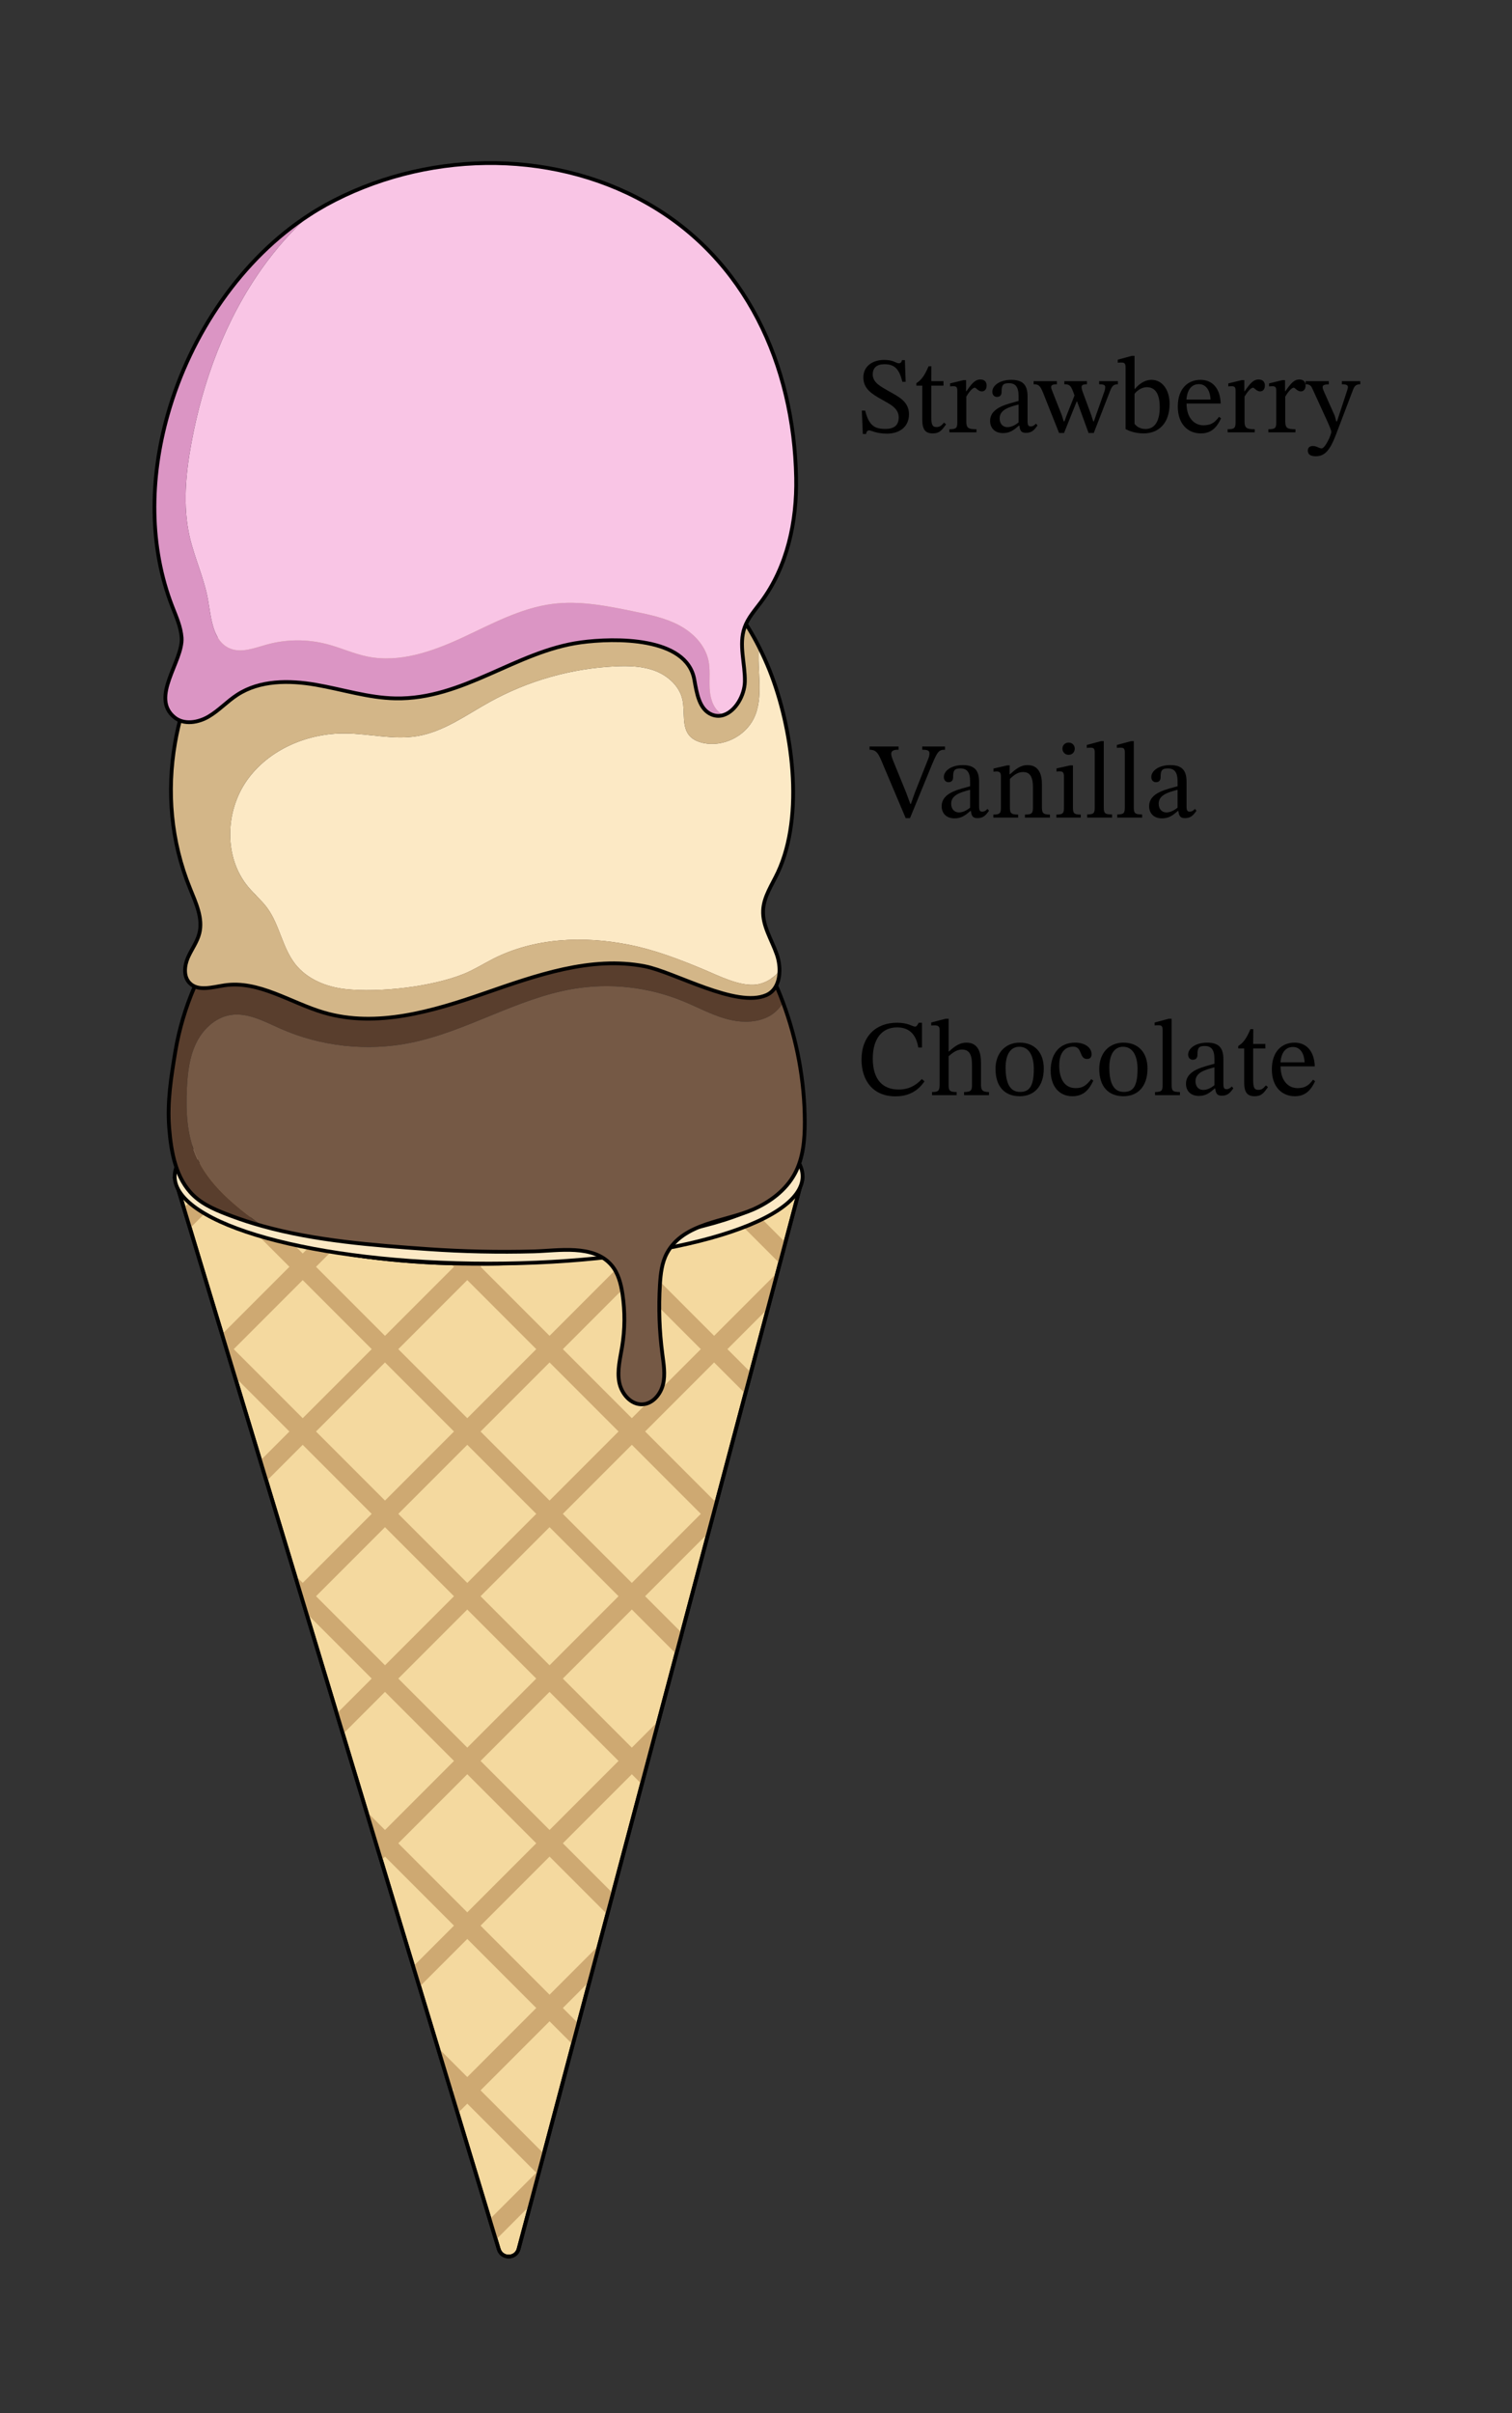 <svg xmlns="http://www.w3.org/2000/svg" width="207.933" height="331.533" viewBox="0 0 155.95 248.65" class="displayed_equation">
  <rect x="0" y="0" width="155.95" height="248.65" fill="#333333" stroke="none"/>
  <defs>
    <clipPath id="svg838107596898tikz_00001v">
      <path d="M 53.492 231.734 L 82.781 121.344 C 73.086 132.59 27.324 133.754 18.016 121.344 L 51.441 231.77 C 51.754 232.797 53.219 232.773 53.492 231.734 Z M 53.492 231.734" />
    </clipPath>
    <clipPath id="svg838107596898tikz_00001a">
      <path d="M 18 121 L 83 121 L 83 232.914 L 18 232.914 Z M 18 121" />
    </clipPath>
    <clipPath id="svg838107596898tikz_00001c">
      <path d="M 18 121.223 L 82.828 121.223 L 82.828 166 L 18 166 Z M 18 121.223" />
    </clipPath>
    <clipPath id="svg838107596898tikz_00001d">
      <path d="M 53.492 231.734 L 82.781 121.344 C 73.086 132.59 27.324 133.754 18.016 121.344 L 51.441 231.77 C 51.754 232.797 53.219 232.773 53.492 231.734 Z M 53.492 231.734" />
    </clipPath>
    <clipPath id="svg838107596898tikz_00001e">
      <path d="M 18 121.223 L 82.828 121.223 L 82.828 179.395 L 18 179.395 Z M 18 121.223" />
    </clipPath>
    <clipPath id="svg838107596898tikz_00001f">
      <path d="M 53.492 231.734 L 82.781 121.344 C 73.086 132.59 27.324 133.754 18.016 121.344 L 51.441 231.77 C 51.754 232.797 53.219 232.773 53.492 231.734 Z M 53.492 231.734" />
    </clipPath>
    <clipPath id="svg838107596898tikz_00001g">
      <path d="M 18 121.223 L 82.828 121.223 L 82.828 192.582 L 18 192.582 Z M 18 121.223" />
    </clipPath>
    <clipPath id="svg838107596898tikz_00001h">
      <path d="M 53.492 231.734 L 82.781 121.344 C 73.086 132.59 27.324 133.754 18.016 121.344 L 51.441 231.77 C 51.754 232.797 53.219 232.773 53.492 231.734 Z M 53.492 231.734" />
    </clipPath>
    <clipPath id="svg838107596898tikz_00001i">
      <path d="M 18 121.223 L 82.828 121.223 L 82.828 205.766 L 18 205.766 Z M 18 121.223" />
    </clipPath>
    <clipPath id="svg838107596898tikz_00001j">
      <path d="M 53.492 231.734 L 82.781 121.344 C 73.086 132.59 27.324 133.754 18.016 121.344 L 51.441 231.77 C 51.754 232.797 53.219 232.773 53.492 231.734 Z M 53.492 231.734" />
    </clipPath>
    <clipPath id="svg838107596898tikz_00001k">
      <path d="M 18 121.223 L 82.828 121.223 L 82.828 218.566 L 18 218.566 Z M 18 121.223" />
    </clipPath>
    <clipPath id="svg838107596898tikz_00001l">
      <path d="M 53.492 231.734 L 82.781 121.344 C 73.086 132.59 27.324 133.754 18.016 121.344 L 51.441 231.77 C 51.754 232.797 53.219 232.773 53.492 231.734 Z M 53.492 231.734" />
    </clipPath>
    <clipPath id="svg838107596898tikz_00001m">
      <path d="M 18 123.16 L 82.828 123.16 L 82.828 231.75 L 18 231.75 Z M 18 123.16" />
    </clipPath>
    <clipPath id="svg838107596898tikz_00001n">
      <path d="M 53.492 231.734 L 82.781 121.344 C 73.086 132.59 27.324 133.754 18.016 121.344 L 51.441 231.77 C 51.754 232.797 53.219 232.773 53.492 231.734 Z M 53.492 231.734" />
    </clipPath>
    <clipPath id="svg838107596898tikz_00001o">
      <path d="M 18 136.348 L 82.828 136.348 L 82.828 232.527 L 18 232.527 Z M 18 136.348" />
    </clipPath>
    <clipPath id="svg838107596898tikz_00001p">
      <path d="M 53.492 231.734 L 82.781 121.344 C 73.086 132.59 27.324 133.754 18.016 121.344 L 51.441 231.77 C 51.754 232.797 53.219 232.773 53.492 231.734 Z M 53.492 231.734" />
    </clipPath>
    <clipPath id="svg838107596898tikz_00001q">
      <path d="M 18 149.531 L 82.828 149.531 L 82.828 232.527 L 18 232.527 Z M 18 149.531" />
    </clipPath>
    <clipPath id="svg838107596898tikz_00001r">
      <path d="M 53.492 231.734 L 82.781 121.344 C 73.086 132.59 27.324 133.754 18.016 121.344 L 51.441 231.77 C 51.754 232.797 53.219 232.773 53.492 231.734 Z M 53.492 231.734" />
    </clipPath>
    <clipPath id="svg838107596898tikz_00001s">
      <path d="M 18 162.719 L 82.828 162.719 L 82.828 232.527 L 18 232.527 Z M 18 162.719" />
    </clipPath>
    <clipPath id="svg838107596898tikz_00001t">
      <path d="M 53.492 231.734 L 82.781 121.344 C 73.086 132.59 27.324 133.754 18.016 121.344 L 51.441 231.77 C 51.754 232.797 53.219 232.773 53.492 231.734 Z M 53.492 231.734" />
    </clipPath>
    <clipPath id="svg838107596898tikz_00001u">
      <path d="M 18 149.531 L 82.828 149.531 L 82.828 232.527 L 18 232.527 Z M 18 149.531" />
    </clipPath>
    <clipPath id="svg838107596898tikz_00001b">
      <path d="M 17 121 L 83 121 L 83 232.914 L 17 232.914 Z M 17 121" />
    </clipPath>
    <clipPath id="svg838107596898tikz_00001w">
      <path d="M 18 136.348 L 82.828 136.348 L 82.828 232.527 L 18 232.527 Z M 18 136.348" />
    </clipPath>
    <clipPath id="svg838107596898tikz_00001x">
      <path d="M 53.492 231.734 L 82.781 121.344 C 73.086 132.59 27.324 133.754 18.016 121.344 L 51.441 231.77 C 51.754 232.797 53.219 232.773 53.492 231.734 Z M 53.492 231.734" />
    </clipPath>
    <clipPath id="svg838107596898tikz_00001y">
      <path d="M 18 123.16 L 82.828 123.16 L 82.828 231.75 L 18 231.75 Z M 18 123.16" />
    </clipPath>
    <clipPath id="svg838107596898tikz_00001z">
      <path d="M 53.492 231.734 L 82.781 121.344 C 73.086 132.59 27.324 133.754 18.016 121.344 L 51.441 231.77 C 51.754 232.797 53.219 232.773 53.492 231.734 Z M 53.492 231.734" />
    </clipPath>
    <clipPath id="svg838107596898tikz_00001A">
      <path d="M 18 121.223 L 82.828 121.223 L 82.828 218.566 L 18 218.566 Z M 18 121.223" />
    </clipPath>
    <clipPath id="svg838107596898tikz_00001B">
      <path d="M 53.492 231.734 L 82.781 121.344 C 73.086 132.59 27.324 133.754 18.016 121.344 L 51.441 231.77 C 51.754 232.797 53.219 232.773 53.492 231.734 Z M 53.492 231.734" />
    </clipPath>
    <clipPath id="svg838107596898tikz_00001C">
      <path d="M 18 121.223 L 82.828 121.223 L 82.828 205.766 L 18 205.766 Z M 18 121.223" />
    </clipPath>
    <clipPath id="svg838107596898tikz_00001D">
      <path d="M 53.492 231.734 L 82.781 121.344 C 73.086 132.59 27.324 133.754 18.016 121.344 L 51.441 231.77 C 51.754 232.797 53.219 232.773 53.492 231.734 Z M 53.492 231.734" />
    </clipPath>
    <clipPath id="svg838107596898tikz_00001E">
      <path d="M 18 121.223 L 82.828 121.223 L 82.828 192.582 L 18 192.582 Z M 18 121.223" />
    </clipPath>
    <clipPath id="svg838107596898tikz_00001F">
      <path d="M 53.492 231.734 L 82.781 121.344 C 73.086 132.59 27.324 133.754 18.016 121.344 L 51.441 231.77 C 51.754 232.797 53.219 232.773 53.492 231.734 Z M 53.492 231.734" />
    </clipPath>
    <clipPath id="svg838107596898tikz_00001G">
      <path d="M 18 121.223 L 82.828 121.223 L 82.828 179.395 L 18 179.395 Z M 18 121.223" />
    </clipPath>
    <clipPath id="svg838107596898tikz_00001H">
      <path d="M 53.492 231.734 L 82.781 121.344 C 73.086 132.59 27.324 133.754 18.016 121.344 L 51.441 231.77 C 51.754 232.797 53.219 232.773 53.492 231.734 Z M 53.492 231.734" />
    </clipPath>
    <clipPath id="svg838107596898tikz_00001I">
      <path d="M 18 121.223 L 82.828 121.223 L 82.828 166 L 18 166 Z M 18 121.223" />
    </clipPath>
    <clipPath id="svg838107596898tikz_00001J">
      <path d="M 53.492 231.734 L 82.781 121.344 C 73.086 132.59 27.324 133.754 18.016 121.344 L 51.441 231.77 C 51.754 232.797 53.219 232.773 53.492 231.734 Z M 53.492 231.734" />
    </clipPath>
    <clipPath id="svg838107596898tikz_00001K">
      <path d="M 17 121 L 83 121 L 83 232.914 L 17 232.914 Z M 17 121" />
    </clipPath>
    <clipPath id="svg838107596898tikz_00001L">
      <path d="M 15.734 108 L 83.219 108 L 83.219 135 L 15.734 135 Z M 15.734 108" />
    </clipPath>
    <clipPath id="svg838107596898tikz_00001M">
      <path d="M 19 101 L 83.219 101 L 83.219 145 L 19 145 Z M 19 101" />
    </clipPath>
    <clipPath id="svg838107596898tikz_00001N">
      <path d="M 15.734 76 L 83.219 76 L 83.219 151 L 15.734 151 Z M 15.734 76" />
    </clipPath>
    <clipPath id="svg838107596898tikz_00001O">
      <path d="M 15.734 44 L 83.219 44 L 83.219 111 L 15.734 111 Z M 15.734 44" />
    </clipPath>
    <clipPath id="svg838107596898tikz_00001P">
      <path d="M 15.734 22 L 75 22 L 75 75 L 15.734 75 Z M 15.734 22" />
    </clipPath>
    <clipPath id="svg838107596898tikz_00001Q">
      <path d="M 15.734 15.734 L 83.219 15.734 L 83.219 80 L 15.734 80 Z M 15.734 15.734" />
    </clipPath>
  </defs>
  <g clip-path="url(#svg838107596898tikz_00001a)">
    <path d="M 53.492 231.734 L 82.781 121.344 C 73.086 132.59 27.324 133.754 18.016 121.344 L 51.441 231.77 C 51.754 232.797 53.219 232.773 53.492 231.734 Z M 53.492 231.734" fill="#f4d99f" />
  </g>
  <g clip-path="url(#svg838107596898tikz_00001b)">
    <path d="M 534.922 169.156 L 827.812 1273.062 C 730.859 1160.602 273.242 1148.961 180.156 1273.062 L 514.414 168.805 C 517.539 158.531 532.188 158.766 534.922 169.156 Z M 534.922 169.156" transform="matrix(.1 0 0 -.1 0 248.65)" fill="none" stroke-width="3.878" stroke-linecap="round" stroke-linejoin="round" stroke="#000" stroke-miterlimit="10" />
  </g>
  <g clip-path="url(#svg838107596898tikz_00001c)">
    <g clip-path="url(#svg838107596898tikz_00001d)">
      <path d="M -20.242 166 C -20.492 166 -20.738 165.906 -20.93 165.715 C -21.309 165.336 -21.309 164.723 -20.93 164.344 L 85.289 58.129 C 85.664 57.746 86.281 57.746 86.66 58.129 C 87.039 58.504 87.039 59.117 86.66 59.496 L -19.559 165.715 C -19.746 165.906 -19.996 166 -20.242 166 Z M -20.242 166" fill="#cea972" />
    </g>
  </g>
  <g clip-path="url(#svg838107596898tikz_00001e)">
    <g clip-path="url(#svg838107596898tikz_00001f)">
      <path d="M -16.41 179.141 C -16.66 179.141 -16.906 179.043 -17.098 178.855 C -17.477 178.477 -17.477 177.863 -17.098 177.484 L 89.121 71.266 C 89.5 70.891 90.113 70.891 90.492 71.266 C 90.871 71.645 90.871 72.258 90.492 72.637 L -15.727 178.855 C -15.914 179.043 -16.16 179.141 -16.41 179.141 Z M -16.41 179.141" fill="#cea972" />
    </g>
  </g>
  <g clip-path="url(#svg838107596898tikz_00001g)">
    <g clip-path="url(#svg838107596898tikz_00001h)">
      <path d="M -12.578 192.281 C -12.828 192.281 -13.074 192.184 -13.266 191.996 C -13.645 191.617 -13.645 191.004 -13.266 190.625 L 92.953 84.406 C 93.332 84.027 93.945 84.027 94.324 84.406 C 94.703 84.785 94.703 85.398 94.324 85.777 L -11.895 191.996 C -12.082 192.184 -12.328 192.281 -12.578 192.281 Z M -12.578 192.281" fill="#cea972" />
    </g>
  </g>
  <g clip-path="url(#svg838107596898tikz_00001i)">
    <g clip-path="url(#svg838107596898tikz_00001j)">
      <path d="M -8.746 205.418 C -8.992 205.418 -9.242 205.324 -9.43 205.137 C -9.809 204.758 -9.809 204.145 -9.43 203.766 L 96.785 97.547 C 97.164 97.168 97.777 97.168 98.156 97.547 C 98.535 97.926 98.535 98.539 98.156 98.918 L -8.059 205.137 C -8.25 205.324 -8.5 205.418 -8.746 205.418 Z M -8.746 205.418" fill="#cea972" />
    </g>
  </g>
  <g clip-path="url(#svg838107596898tikz_00001k)">
    <g clip-path="url(#svg838107596898tikz_00001l)">
      <path d="M -4.914 218.559 C -5.16 218.559 -5.41 218.465 -5.598 218.277 C -5.977 217.898 -5.977 217.281 -5.598 216.906 L 100.617 110.688 C 100.996 110.309 101.609 110.309 101.988 110.688 C 102.367 111.066 102.367 111.68 101.988 112.059 L -4.227 218.277 C -4.418 218.465 -4.664 218.559 -4.914 218.559 Z M -4.914 218.559" fill="#cea972" />
    </g>
  </g>
  <g clip-path="url(#svg838107596898tikz_00001m)">
    <g clip-path="url(#svg838107596898tikz_00001n)">
      <path d="M -1.082 231.699 C -1.328 231.699 -1.578 231.605 -1.766 231.414 C -2.145 231.035 -2.145 230.422 -1.766 230.043 L 104.453 123.828 C 104.828 123.449 105.445 123.449 105.82 123.828 C 106.199 124.207 106.199 124.82 105.82 125.199 L -0.395 231.414 C -0.586 231.605 -0.832 231.699 -1.082 231.699 Z M -1.082 231.699" fill="#cea972" />
    </g>
  </g>
  <g clip-path="url(#svg838107596898tikz_00001o)">
    <g clip-path="url(#svg838107596898tikz_00001p)">
      <path d="M 2.75 244.84 C 2.504 244.84 2.258 244.746 2.066 244.555 C 1.688 244.176 1.688 243.562 2.066 243.184 L 108.285 136.969 C 108.66 136.59 109.277 136.59 109.656 136.969 C 110.035 137.348 110.035 137.961 109.656 138.34 L 3.438 244.555 C 3.25 244.746 3 244.84 2.75 244.84 Z M 2.75 244.84" fill="#cea972" />
    </g>
  </g>
  <g clip-path="url(#svg838107596898tikz_00001q)">
    <g clip-path="url(#svg838107596898tikz_00001r)">
      <path d="M 6.586 257.98 C 6.336 257.98 6.09 257.887 5.898 257.695 C 5.52 257.316 5.52 256.703 5.898 256.324 L 112.117 150.109 C 112.492 149.73 113.109 149.73 113.488 150.109 C 113.867 150.488 113.867 151.102 113.488 151.48 L 7.27 257.695 C 7.082 257.887 6.832 257.98 6.586 257.98 Z M 6.586 257.98" fill="#cea972" />
    </g>
  </g>
  <g clip-path="url(#svg838107596898tikz_00001s)">
    <g clip-path="url(#svg838107596898tikz_00001t)" fill="#cea972">
      <path d="M 10.418 271.121 C 10.168 271.121 9.922 271.027 9.73 270.836 C 9.355 270.457 9.355 269.844 9.73 269.465 L 115.949 163.25 C 116.328 162.871 116.941 162.871 117.32 163.25 C 117.699 163.629 117.699 164.242 117.32 164.621 L 11.102 270.836 C 10.914 271.027 10.664 271.121 10.418 271.121 Z M 10.418 271.121" />
      <path d="M 85.973 271.121 C 85.727 271.121 85.477 271.027 85.289 270.836 L -20.93 164.621 C -21.309 164.242 -21.309 163.629 -20.93 163.25 C -20.551 162.871 -19.934 162.871 -19.559 163.25 L 86.66 269.465 C 87.039 269.844 87.039 270.457 86.66 270.836 C 86.469 271.027 86.223 271.121 85.973 271.121 Z M 85.973 271.121" />
    </g>
  </g>
  <g clip-path="url(#svg838107596898tikz_00001u)">
    <g clip-path="url(#svg838107596898tikz_00001v)">
      <path d="M 89.805 257.98 C 89.559 257.98 89.309 257.887 89.121 257.695 L -17.098 151.48 C -17.477 151.102 -17.477 150.488 -17.098 150.109 C -16.719 149.73 -16.102 149.73 -15.727 150.109 L 90.492 256.324 C 90.871 256.703 90.871 257.316 90.492 257.695 C 90.301 257.887 90.055 257.98 89.805 257.98 Z M 89.805 257.98" fill="#cea972" />
    </g>
  </g>
  <g clip-path="url(#svg838107596898tikz_00001w)">
    <g clip-path="url(#svg838107596898tikz_00001x)">
      <path d="M 93.641 244.84 C 93.391 244.84 93.145 244.746 92.953 244.555 L -13.266 138.34 C -13.645 137.961 -13.645 137.348 -13.266 136.969 C -12.887 136.59 -12.27 136.59 -11.895 136.969 L 94.324 243.184 C 94.703 243.562 94.703 244.176 94.324 244.555 C 94.137 244.746 93.887 244.84 93.641 244.84 Z M 93.641 244.84" fill="#cea972" />
    </g>
  </g>
  <g clip-path="url(#svg838107596898tikz_00001y)">
    <g clip-path="url(#svg838107596898tikz_00001z)">
      <path d="M 97.473 231.699 C 97.223 231.699 96.977 231.605 96.785 231.414 L -9.43 125.199 C -9.809 124.82 -9.809 124.207 -9.43 123.828 C -9.051 123.449 -8.438 123.449 -8.059 123.828 L 98.156 230.043 C 98.535 230.422 98.535 231.035 98.156 231.414 C 97.969 231.605 97.719 231.699 97.473 231.699 Z M 97.473 231.699" fill="#cea972" />
    </g>
  </g>
  <g clip-path="url(#svg838107596898tikz_00001A)">
    <g clip-path="url(#svg838107596898tikz_00001B)">
      <path d="M 101.305 218.559 C 101.055 218.559 100.809 218.465 100.617 218.277 L -5.598 112.059 C -5.977 111.68 -5.977 111.066 -5.598 110.688 C -5.219 110.309 -4.605 110.309 -4.227 110.688 L 101.988 216.906 C 102.367 217.281 102.367 217.898 101.988 218.277 C 101.801 218.465 101.551 218.559 101.305 218.559 Z M 101.305 218.559" fill="#cea972" />
    </g>
  </g>
  <g clip-path="url(#svg838107596898tikz_00001C)">
    <g clip-path="url(#svg838107596898tikz_00001D)">
      <path d="M 105.137 205.418 C 104.891 205.418 104.641 205.324 104.453 205.137 L -1.766 98.918 C -2.145 98.539 -2.145 97.926 -1.766 97.547 C -1.387 97.168 -0.773 97.168 -0.395 97.547 L 105.82 203.766 C 106.199 204.145 106.199 204.758 105.82 205.137 C 105.633 205.324 105.383 205.418 105.137 205.418 Z M 105.137 205.418" fill="#cea972" />
    </g>
  </g>
  <g clip-path="url(#svg838107596898tikz_00001E)">
    <g clip-path="url(#svg838107596898tikz_00001F)">
      <path d="M 108.969 192.281 C 108.719 192.281 108.473 192.184 108.285 191.996 L 2.066 85.777 C 1.688 85.398 1.688 84.785 2.066 84.406 C 2.445 84.027 3.059 84.027 3.438 84.406 L 109.656 190.625 C 110.035 191.004 110.035 191.617 109.656 191.996 C 109.465 192.184 109.219 192.281 108.969 192.281 Z M 108.969 192.281" fill="#cea972" />
    </g>
  </g>
  <g clip-path="url(#svg838107596898tikz_00001G)">
    <g clip-path="url(#svg838107596898tikz_00001H)">
      <path d="M 112.801 179.141 C 112.555 179.141 112.305 179.043 112.117 178.855 L 5.898 72.637 C 5.52 72.258 5.52 71.645 5.898 71.266 C 6.277 70.891 6.891 70.891 7.27 71.266 L 113.488 177.484 C 113.867 177.863 113.867 178.477 113.488 178.855 C 113.297 179.043 113.051 179.141 112.801 179.141 Z M 112.801 179.141" fill="#cea972" />
    </g>
  </g>
  <g clip-path="url(#svg838107596898tikz_00001I)">
    <g clip-path="url(#svg838107596898tikz_00001J)">
      <path d="M 116.633 166 C 116.387 166 116.137 165.906 115.949 165.715 L 9.73 59.496 C 9.355 59.117 9.355 58.504 9.73 58.129 C 10.109 57.746 10.723 57.746 11.102 58.129 L 117.32 164.344 C 117.699 164.723 117.699 165.336 117.32 165.715 C 117.133 165.906 116.883 166 116.633 166 Z M 116.633 166" fill="#cea972" />
    </g>
  </g>
  <g clip-path="url(#svg838107596898tikz_00001K)">
    <path d="M 534.922 169.156 L 827.812 1273.062 C 730.859 1160.602 273.242 1148.961 180.156 1273.062 L 514.414 168.805 C 517.539 158.531 532.188 158.766 534.922 169.156 Z M 534.922 169.156" transform="matrix(.1 0 0 -.1 0 248.65)" fill="none" stroke-width="3.878" stroke-linecap="round" stroke-linejoin="round" stroke="#000" stroke-miterlimit="10" />
  </g>
  <path d="M 827.812 1274.352 C 827.812 1324.039 682.812 1364.273 503.984 1364.273 C 325.117 1364.273 180.156 1324.039 180.156 1274.352 C 180.156 1224.664 325.117 1184.43 503.984 1184.43 C 682.812 1184.43 827.812 1224.664 827.812 1274.352 Z M 827.812 1274.352" transform="matrix(.1 0 0 -.1 0 248.65)" fill="#fce9c5" stroke-width="3.878" stroke-linecap="round" stroke-linejoin="round" stroke="#000" stroke-miterlimit="10" />
  <path d="M 80.957 121.215 C 80.957 122.898 78.637 124.449 74.727 125.695 C 71.73 124.215 68.543 123.137 65.27 122.496 C 61.012 121.664 56.648 121.574 52.312 121.621 C 47.43 121.672 42.527 121.891 37.734 122.828 C 34.27 123.508 30.848 124.578 27.703 126.176 C 22.812 124.863 19.84 123.125 19.84 121.215 C 19.84 117.125 33.52 113.809 50.398 113.809 C 67.273 113.809 80.957 117.125 80.957 121.215 Z M 80.957 121.215" fill="#a58356" />
  <path d="M 65.27 122.496 C 68.543 123.137 71.73 124.215 74.727 125.695 C 69.145 127.473 60.324 128.617 50.398 128.617 C 41.395 128.617 33.297 127.676 27.703 126.176 C 30.848 124.578 34.27 123.508 37.734 122.828 C 42.527 121.891 47.43 121.672 52.312 121.621 C 56.648 121.574 61.012 121.664 65.27 122.496 Z M 65.27 122.496" fill="#82633f" />
  <g clip-path="url(#svg838107596898tikz_00001L)">
    <path d="M 277.031 1224.742 C 228.125 1237.867 198.398 1255.25 198.398 1274.352 C 198.398 1315.25 335.195 1348.414 503.984 1348.414 C 672.734 1348.414 809.57 1315.25 809.57 1274.352 C 809.57 1257.516 786.367 1242.008 747.266 1229.547 C 691.445 1211.773 603.242 1200.328 503.984 1200.328 C 413.945 1200.328 332.969 1209.742 277.031 1224.742 Z M 277.031 1224.742" transform="matrix(.1 0 0 -.1 0 248.65)" fill="none" stroke-width="3.878" stroke="#000" stroke-miterlimit="10" />
  </g>
  <g clip-path="url(#svg838107596898tikz_00001M)">
    <path d="M 55.062 128.949 C 51.426 129.047 47.773 128.969 44.148 128.715 C 38.512 128.32 32.527 127.863 27.035 126.328 C 24.324 124.324 21.531 122.156 20.203 119.066 C 19.273 116.898 19.16 114.473 19.277 112.113 C 19.355 110.543 19.535 108.938 20.219 107.52 C 20.898 106.098 22.16 104.879 23.711 104.602 C 25.52 104.285 27.262 105.262 28.941 106.004 C 33.102 107.836 37.828 108.355 42.285 107.469 C 48.094 106.312 53.277 102.887 59.113 101.902 C 62.918 101.258 66.902 101.703 70.469 103.176 C 71.918 103.766 73.305 104.531 74.809 104.961 C 76.316 105.395 78.012 105.453 79.379 104.691 C 79.953 104.367 80.438 103.871 80.758 103.293 C 82.223 107.223 82.992 111.414 83.004 115.59 C 83.008 117.43 82.848 119.336 81.973 120.953 C 81.059 122.637 79.434 123.852 77.68 124.625 C 74.762 125.91 70.504 125.98 68.793 129.129 C 68.262 130.109 68.137 131.258 68.066 132.379 C 67.922 134.758 68.004 137.152 68.316 139.52 C 68.453 140.559 68.633 141.633 68.387 142.648 C 68.141 143.672 67.332 144.645 66.281 144.707 C 65.066 144.777 64.082 143.605 63.863 142.406 C 63.645 141.207 63.965 139.988 64.164 138.785 C 64.461 136.996 64.473 135.156 64.207 133.359 C 64.047 132.289 63.77 131.188 63.066 130.367 C 61.203 128.191 57.578 128.883 55.062 128.949 Z M 55.062 128.949" fill="#755945" />
  </g>
  <path d="M 80.758 103.293 C 80.438 103.871 79.953 104.367 79.379 104.691 C 78.012 105.453 76.316 105.395 74.809 104.961 C 73.305 104.531 71.918 103.766 70.469 103.176 C 66.902 101.703 62.918 101.258 59.113 101.902 C 53.277 102.887 48.094 106.312 42.285 107.469 C 37.828 108.355 33.102 107.836 28.941 106.004 C 27.262 105.262 25.52 104.285 23.711 104.602 C 22.16 104.879 20.898 106.098 20.219 107.52 C 19.535 108.938 19.355 110.543 19.277 112.113 C 19.16 114.473 19.273 116.898 20.203 119.066 C 21.531 122.156 24.324 124.324 27.035 126.328 C 25.984 126.035 24.945 125.703 23.934 125.324 C 22.527 124.797 21.078 124.242 19.98 123.211 C 18.137 121.477 17.652 118.758 17.449 116.23 C 17.238 113.523 17.645 111.016 18.086 108.348 C 18.469 106.059 19.141 103.82 20.031 101.758 C 22.797 95.359 27.48 89.906 33.605 86.531 C 43.656 81.004 56.547 80.66 66.559 86.246 C 73.25 89.977 78.125 96.211 80.758 103.293 Z M 80.758 103.293" fill="#593e2d" />
  <g clip-path="url(#svg838107596898tikz_00001N)">
    <path d="M 270.352 1223.219 C 259.844 1226.148 249.453 1229.469 239.336 1233.258 C 225.273 1238.531 210.781 1244.078 199.805 1254.391 C 181.367 1271.734 176.523 1298.922 174.492 1324.195 C 172.383 1351.266 176.445 1376.344 180.859 1403.023 C 184.688 1425.914 191.406 1448.297 200.312 1468.922 C 227.969 1532.906 274.805 1587.438 336.055 1621.188 C 436.562 1676.461 565.469 1679.898 665.586 1624.039 C 732.5 1586.734 781.25 1524.391 807.578 1453.57 C 822.227 1414.273 829.922 1372.359 830.039 1330.602 C 830.078 1312.203 828.477 1293.141 819.727 1276.969 C 810.586 1260.133 794.336 1247.984 776.797 1240.25 C 747.617 1227.398 705.039 1226.695 687.93 1195.211 C 682.617 1185.406 681.367 1173.922 680.664 1162.711 C 679.219 1138.922 680.039 1114.977 683.164 1091.305 C 684.531 1080.914 686.328 1070.172 683.867 1060.016 C 681.406 1049.781 673.32 1040.055 662.812 1039.43 C 650.664 1038.727 640.82 1050.445 638.633 1062.438 C 636.445 1074.43 639.648 1086.617 641.641 1098.648 C 644.609 1116.539 644.727 1134.938 642.07 1152.906 C 640.469 1163.609 637.695 1174.625 630.664 1182.828 C 612.031 1204.586 575.781 1197.672 550.625 1197.008 C 514.258 1196.031 477.734 1196.812 441.484 1199.352 C 385.117 1203.297 325.273 1207.867 270.352 1223.219 Z M 270.352 1223.219" transform="matrix(.1 0 0 -.1 0 248.65)" fill="none" stroke-width="3.878" stroke="#000" stroke-miterlimit="10" />
  </g>
  <path d="M 80.398 100.07 C 79.785 100.777 78.98 101.309 78.066 101.445 C 76.344 101.699 74.113 100.535 72.555 99.887 C 70.066 98.848 67.543 97.879 64.883 97.352 C 60.199 96.422 55.133 96.617 50.824 98.82 C 49.84 99.324 48.906 99.914 47.887 100.332 C 44.602 101.68 39.121 102.309 35.605 101.918 C 33.648 101.699 31.676 100.895 30.457 99.348 C 29.117 97.648 28.844 95.309 27.566 93.562 C 26.984 92.77 26.215 92.129 25.582 91.367 C 23.082 88.352 23.207 83.637 25.457 80.43 C 27.715 77.223 31.746 75.52 35.668 75.574 C 38.133 75.605 40.609 76.258 43.043 75.852 C 45.758 75.398 48.059 73.695 50.461 72.359 C 54.445 70.145 58.941 68.867 63.492 68.66 C 64.883 68.598 66.32 68.641 67.617 69.145 C 68.918 69.66 70.074 70.711 70.383 72.07 C 70.68 73.359 70.266 74.914 71.168 75.875 C 71.523 76.246 72.023 76.449 72.523 76.559 C 74.566 77.004 76.844 75.895 77.758 74.012 C 78.828 71.789 78.047 69.07 78.281 66.652 C 78.676 67.438 79.039 68.238 79.371 69.062 C 81.73 74.973 83.004 83.945 80.234 89.891 C 79.637 91.172 78.77 92.398 78.707 93.809 C 78.633 95.402 79.59 96.828 80.113 98.328 C 80.305 98.867 80.41 99.48 80.398 100.07 Z M 80.398 100.07" fill="#fce9c5" />
  <path d="M 25.457 80.43 C 23.207 83.637 23.082 88.352 25.582 91.367 C 26.215 92.129 26.984 92.77 27.566 93.562 C 28.844 95.309 29.117 97.648 30.457 99.348 C 31.676 100.895 33.648 101.699 35.605 101.918 C 39.121 102.309 44.602 101.68 47.887 100.332 C 48.906 99.914 49.84 99.324 50.824 98.82 C 55.133 96.617 60.199 96.422 64.883 97.352 C 67.543 97.879 70.066 98.848 72.555 99.887 C 74.113 100.535 76.344 101.699 78.066 101.445 C 78.98 101.309 79.785 100.777 80.398 100.07 C 80.379 101.129 79.992 102.121 79.055 102.535 C 75.938 103.906 69.602 100.168 66.488 99.566 C 60.938 98.496 55.312 100.504 49.973 102.355 C 44.633 104.207 38.844 105.938 33.418 104.348 C 29.969 103.336 26.691 100.996 23.137 101.535 C 21.891 101.723 20.402 102.191 19.543 101.277 C 18.91 100.605 19.016 99.52 19.383 98.676 C 19.75 97.836 20.332 97.078 20.559 96.184 C 20.953 94.629 20.207 93.047 19.605 91.562 C 17.613 86.691 17.195 81.52 18.055 76.559 C 19.613 67.57 25.375 59.285 33.605 54.754 C 43.656 49.223 56.547 48.879 66.559 54.465 C 71.617 57.281 75.68 61.535 78.281 66.652 C 78.047 69.07 78.828 71.789 77.758 74.012 C 76.844 75.895 74.566 77.004 72.523 76.559 C 72.023 76.449 71.52 76.246 71.168 75.875 C 70.266 74.914 70.68 73.359 70.383 72.07 C 70.074 70.711 68.918 69.66 67.617 69.145 C 66.32 68.641 64.883 68.598 63.492 68.66 C 58.941 68.867 54.445 70.145 50.461 72.359 C 48.059 73.695 45.758 75.398 43.043 75.852 C 40.609 76.258 38.133 75.605 35.668 75.574 C 31.746 75.52 27.715 77.223 25.457 80.43 Z M 25.457 80.43" fill="#d3b688" />
  <g clip-path="url(#svg838107596898tikz_00001O)">
    <path d="M 803.984 1485.797 C 803.789 1475.211 799.922 1465.289 790.547 1461.148 C 759.375 1447.438 696.016 1484.82 664.883 1490.836 C 609.375 1501.539 553.125 1481.461 499.727 1462.945 C 446.328 1444.43 388.438 1427.125 334.18 1443.023 C 299.688 1453.141 266.914 1476.539 231.367 1471.148 C 218.906 1469.273 204.023 1464.586 195.43 1473.727 C 189.102 1480.445 190.156 1491.305 193.828 1499.742 C 197.5 1508.141 203.32 1515.719 205.586 1524.664 C 209.531 1540.211 202.07 1556.031 196.055 1570.875 C 176.133 1619.586 171.953 1671.305 180.547 1720.914 C 196.133 1810.797 253.75 1893.648 336.055 1938.961 C 436.562 1994.273 565.469 1997.711 665.586 1941.852 C 716.172 1913.688 756.797 1871.148 782.812 1819.977 C 786.758 1812.125 790.391 1804.117 793.711 1795.875 C 817.305 1736.773 830.039 1647.047 802.344 1587.594 C 796.367 1574.781 787.695 1562.516 787.07 1548.414 C 786.328 1532.477 795.898 1518.219 801.133 1503.219 C 803.047 1497.828 804.102 1491.695 803.984 1485.797 Z M 803.984 1485.797" transform="matrix(.1 0 0 -.1 0 248.65)" fill="none" stroke-width="3.878" stroke="#000" stroke-miterlimit="10" />
  </g>
  <path d="M 82.113 49.227 C 82.203 53.742 81.199 58.41 78.496 62.031 C 77.875 62.867 77.148 63.668 76.801 64.656 C 76.164 66.434 76.871 68.383 76.824 70.266 C 76.781 71.68 75.859 73.266 74.668 73.668 C 74.512 73.613 74.367 73.535 74.234 73.434 C 73.492 72.848 73.234 71.832 73.191 70.883 C 73.148 69.938 73.27 68.98 73.07 68.051 C 72.734 66.473 71.496 65.211 70.074 64.445 C 68.652 63.684 67.043 63.348 65.465 63.023 C 62.684 62.449 59.836 61.871 57.016 62.227 C 53.68 62.648 50.668 64.328 47.617 65.738 C 44.566 67.145 41.191 68.324 37.902 67.656 C 36.477 67.367 35.148 66.746 33.742 66.379 C 31.699 65.844 29.52 65.855 27.488 66.426 C 26.234 66.773 24.891 67.324 23.699 66.816 C 21.945 66.07 21.789 63.73 21.461 61.855 C 21.07 59.605 20.062 57.508 19.555 55.281 C 18.848 52.148 19.152 48.875 19.73 45.719 C 20.914 39.246 23.258 32.926 27.086 27.57 C 28.496 25.598 30.121 23.762 31.926 22.129 C 32.473 21.77 33.039 21.434 33.605 21.117 C 43.656 15.59 56.547 15.246 66.559 20.832 C 76.961 26.633 81.887 37.645 82.113 49.227 Z M 82.113 49.227" fill="#f9c5e5" />
  <g clip-path="url(#svg838107596898tikz_00001P)">
    <path d="M 17.301 42.719 C 19.668 34.352 24.957 26.625 31.926 22.129 C 30.121 23.762 28.496 25.598 27.086 27.57 C 23.258 32.926 20.914 39.246 19.73 45.719 C 19.152 48.875 18.848 52.148 19.555 55.281 C 20.062 57.508 21.07 59.605 21.461 61.855 C 21.789 63.73 21.945 66.07 23.699 66.816 C 24.891 67.324 26.234 66.773 27.488 66.426 C 29.52 65.855 31.699 65.844 33.742 66.379 C 35.148 66.746 36.477 67.367 37.902 67.656 C 41.191 68.324 44.566 67.145 47.617 65.738 C 50.668 64.328 53.68 62.648 57.016 62.227 C 59.836 61.871 62.684 62.449 65.465 63.023 C 67.043 63.348 68.652 63.684 70.074 64.445 C 71.496 65.211 72.734 66.473 73.07 68.051 C 73.27 68.98 73.148 69.938 73.191 70.883 C 73.234 71.832 73.492 72.848 74.234 73.434 C 74.367 73.535 74.512 73.613 74.668 73.668 C 74.27 73.809 73.84 73.809 73.402 73.629 C 72.105 73.094 71.863 71.41 71.613 70.031 C 70.824 65.582 63.332 65.727 59.902 66.195 C 53.207 67.109 47.789 72.098 40.789 71.965 C 38 71.914 35.305 71.031 32.562 70.559 C 29.812 70.086 26.801 70.078 24.469 71.598 C 23.426 72.273 22.578 73.215 21.512 73.84 C 20.441 74.469 18.988 74.707 18.02 73.938 C 15.422 71.867 18.898 68.141 18.73 65.707 C 18.652 64.598 18.18 63.555 17.777 62.52 C 15.375 56.363 15.422 49.34 17.301 42.719 Z M 17.301 42.719" fill="#db95c4" />
  </g>
  <g clip-path="url(#svg838107596898tikz_00001Q)">
    <path d="M 746.68 1749.82 C 742.695 1748.414 738.398 1748.414 734.023 1750.211 C 721.055 1755.562 718.633 1772.398 716.133 1786.188 C 708.242 1830.68 633.32 1829.234 599.023 1824.547 C 532.07 1815.406 477.891 1765.523 407.891 1766.852 C 380 1767.359 353.047 1776.188 325.625 1780.914 C 298.125 1785.641 268.008 1785.719 244.688 1770.523 C 234.258 1763.766 225.781 1754.352 215.117 1748.102 C 204.414 1741.812 189.883 1739.43 180.195 1747.125 C 154.219 1767.828 188.984 1805.094 187.305 1829.43 C 186.523 1840.523 181.797 1850.953 177.773 1861.305 C 153.75 1922.867 154.219 1993.102 173.008 2059.312 C 196.68 2142.984 249.57 2220.25 319.258 2265.211 C 324.727 2268.805 330.391 2272.164 336.055 2275.328 C 436.562 2330.602 565.469 2334.039 665.586 2278.18 C 769.609 2220.172 818.867 2110.055 821.133 1994.234 C 822.031 1949.078 811.992 1902.398 784.961 1866.188 C 778.75 1857.828 771.484 1849.82 768.008 1839.938 C 761.641 1822.164 768.711 1802.672 768.242 1783.844 C 767.812 1769.703 758.594 1753.844 746.68 1749.82 Z M 746.68 1749.82" transform="matrix(.1 0 0 -.1 0 248.65)" fill="none" stroke-width="3.878" stroke="#000" stroke-miterlimit="10" />
  </g>
  <path d="M93.41 39.34L93.332 37.109 93.039 37.109C92.984 37.344 92.875 37.434 92.695 37.434 92.426 37.434 92.18 37.086 91.164 37.086 90.008 37.098 89.047 37.723 89.047 38.895 89.047 40.066 89.949 40.602 90.844 41.113 91.758 41.637 92.695 42.027 92.695 43.012 92.695 43.859 92.172 44.195 91.336 44.195 90.195 44.203 89.625 43.848 89.234 42.309L88.891 42.309 88.992 44.719 89.336 44.719C89.348 44.492 89.48 44.348 89.637 44.348 89.895 44.348 90.328 44.684 91.492 44.684 92.785 44.684 93.754 43.98 93.754 42.688 93.754 41.359 92.648 40.859 91.656 40.301 90.82 39.82 90.016 39.418 90.016 38.582 90.016 37.891 90.453 37.531 91.211 37.531 92.336 37.523 92.762 38.113 93.074 39.34L93.41 39.34M97.367 43.547C97.09 43.859 96.945 44.004 96.586 44.004 96.152 44.004 96.055 43.734 96.055 42.945L96.055 39.742 97.312 39.742 97.312 39.273 96.055 39.273 96.062 37.746 95.773 37.746C95.371 38.691 95.039 39.16 94.512 39.484L94.512 39.742 95.125 39.742 95.125 43.258C95.125 44.258 95.449 44.66 96.195 44.66 96.91 44.66 97.145 44.328 97.582 43.727L97.367 43.547M99.641 39.172L99.375 39.172 97.992 39.508 97.992 39.82C97.992 39.82 98.113 39.797 98.336 39.797 98.738 39.797 98.738 39.996 98.738 40.398L98.738 43.469C98.738 44.094 98.66 44.227 97.922 44.227L97.922 44.551 100.715 44.551 100.715 44.227C99.875 44.227 99.664 44.117 99.664 43.41L99.664 40.867C99.93 40.422 100.289 39.953 100.547 39.953 100.68 39.953 100.902 40.332 101.27 40.332 101.516 40.332 101.762 40.156 101.762 39.73 101.762 39.352 101.551 39.105 101.113 39.105 100.578 39.105 100.242 39.496 99.676 40.32L99.641 40.32 99.641 39.172M105.137 43.859C105.203 44.348 105.312 44.605 105.805 44.605 106.375 44.605 106.641 44.371 107.012 43.836L106.844 43.656C106.688 43.824 106.531 43.938 106.32 43.938 106.086 43.938 105.984 43.848 105.984 43.391L105.984 40.859C105.984 39.695 105.527 39.141 104.312 39.141 103.094 39.141 102.348 39.742 102.348 40.367 102.348 40.734 102.594 40.902 102.816 40.902 103.129 40.902 103.305 40.734 103.305 40.391 103.305 39.719 103.418 39.484 104.055 39.484 104.723 39.484 105.059 39.852 105.059 40.824L105.059 41.312C104.098 41.617 102.121 41.906 102.121 43.379 102.121 44.094 102.594 44.629 103.453 44.629 104.164 44.629 104.566 44.316 105.094 43.859zM105.059 43.523C104.68 43.836 104.277 44.016 103.91 44.016 103.43 44.016 103.105 43.668 103.105 43.109 103.105 42.242 104.043 41.938 105.059 41.684L105.059 43.523M115.301 39.273L113.371 39.273 113.371 39.598C113.785 39.598 113.996 39.664 113.996 39.875 113.996 40.066 113.941 40.223 113.93 40.277L113.047 42.777 112.824 43.422 112.758 43.422 112.555 42.777 111.652 40.332C111.598 40.164 111.555 40.008 111.555 39.875 111.555 39.695 111.688 39.598 112.109 39.598L112.109 39.273 109.777 39.273 109.777 39.598C110.27 39.598 110.438 39.688 110.703 40.41L110.828 40.746 110.023 42.777 109.789 43.422 109.715 43.422 109.512 42.777 108.539 40.312C108.473 40.145 108.418 40.02 108.418 39.875 108.418 39.695 108.562 39.598 109.008 39.598L109.008 39.273 106.609 39.273 106.609 39.598C107.102 39.598 107.27 39.719 107.559 40.41L109.234 44.617 109.746 44.617 111.051 41.371 111.094 41.371 112.277 44.617 112.812 44.617 114.477 40.332C114.699 39.754 114.867 39.598 115.301 39.598L115.301 39.273M117.02 36.672L116.727 36.672 115.289 37.062 115.289 37.379C115.289 37.379 115.422 37.355 115.602 37.355 116.023 37.355 116.094 37.445 116.094 37.945L116.094 44.215C116.359 44.359 117.008 44.66 117.957 44.66 119.508 44.66 120.633 43.613 120.633 41.617 120.633 40.164 119.875 39.141 118.77 39.141 118.023 39.141 117.441 39.617 117.051 40.086L117.02 40.086zM117.02 40.578C117.219 40.312 117.711 39.898 118.281 39.898 119.34 39.898 119.617 40.902 119.617 41.973 119.617 43.211 119.215 44.203 118.156 44.203 117.566 44.203 117.23 43.938 117.02 43.68L117.02 40.578M125.73 42.953C125.371 43.422 125.027 43.824 124.121 43.824 123.23 43.824 122.383 43.121 122.383 41.582L125.906 41.582C125.852 40.02 125.051 39.141 123.832 39.141 122.527 39.141 121.48 40.031 121.48 41.895 121.48 43.691 122.516 44.66 123.855 44.66 125.004 44.66 125.539 43.961 125.941 43.109zM122.371 41.172C122.461 40.133 122.906 39.586 123.664 39.586 124.457 39.586 124.828 40.344 124.859 41.172L122.371 41.172M128.344 39.172L128.074 39.172 126.691 39.508 126.691 39.82C126.691 39.82 126.812 39.797 127.035 39.797 127.438 39.797 127.438 39.996 127.438 40.398L127.438 43.469C127.438 44.094 127.359 44.227 126.621 44.227L126.621 44.551 129.414 44.551 129.414 44.227C128.578 44.227 128.363 44.117 128.363 43.41L128.363 40.867C128.633 40.422 128.988 39.953 129.246 39.953 129.379 39.953 129.602 40.332 129.969 40.332 130.215 40.332 130.461 40.156 130.461 39.73 130.461 39.352 130.25 39.105 129.812 39.105 129.277 39.105 128.945 39.496 128.375 40.32L128.344 40.32 128.344 39.172M132.543 39.172L132.273 39.172 130.891 39.508 130.891 39.82C130.891 39.82 131.012 39.797 131.234 39.797 131.637 39.797 131.637 39.996 131.637 40.398L131.637 43.469C131.637 44.094 131.559 44.227 130.824 44.227L130.824 44.551 133.613 44.551 133.613 44.227C132.777 44.227 132.562 44.117 132.562 43.41L132.562 40.867C132.832 40.422 133.188 39.953 133.445 39.953 133.578 39.953 133.801 40.332 134.172 40.332 134.414 40.332 134.66 40.156 134.66 39.73 134.66 39.352 134.449 39.105 134.016 39.105 133.477 39.105 133.145 39.496 132.574 40.32L132.543 40.32 132.543 39.172M140.301 39.273L138.402 39.273 138.402 39.598C138.773 39.598 139.027 39.652 139.027 39.875 139.027 39.965 138.996 40.066 138.973 40.156L137.902 43.422 137.824 43.422 137.668 42.844 136.574 40.391C136.508 40.234 136.418 40.043 136.418 39.91 136.418 39.707 136.551 39.609 137.055 39.609L137.055 39.273 134.664 39.273 134.664 39.598C135.066 39.598 135.223 39.742 135.336 39.996L136.977 43.578C137.109 43.883 137.312 44.348 137.312 44.492 137.312 44.816 136.676 46.203 136.316 46.203 136.039 46.203 135.805 45.957 135.414 45.957 135.113 45.957 134.891 46.102 134.891 46.438 134.891 46.859 135.215 47.016 135.715 47.016 136.617 47.016 137.164 46.438 137.789 44.797L139.531 40.223C139.688 39.785 139.852 39.598 140.301 39.598L140.301 39.273M94.34 81.727L93.949 82.844 93.895 82.844 93.461 81.672 92.109 78.359C91.977 78.035 91.922 77.824 91.922 77.68 91.922 77.266 92.387 77.254 92.68 77.254L92.68 76.922 89.688 76.922 89.688 77.254C90.289 77.254 90.535 77.523 90.859 78.27L93.414 84.305 93.859 84.305 96.16 78.703C96.695 77.445 96.84 77.254 97.465 77.254L97.465 76.922 95.121 76.922 95.121 77.254C95.645 77.254 95.867 77.332 95.867 77.633 95.867 77.836 95.812 78.016 95.746 78.18L94.34 81.727M100.137 83.559C100.203 84.047 100.312 84.305 100.805 84.305 101.375 84.305 101.641 84.07 102.012 83.535L101.844 83.359C101.688 83.523 101.531 83.637 101.32 83.637 101.086 83.637 100.984 83.547 100.984 83.09L100.984 80.559C100.984 79.398 100.527 78.84 99.312 78.84 98.094 78.84 97.348 79.441 97.348 80.066 97.348 80.434 97.594 80.602 97.816 80.602 98.129 80.602 98.305 80.434 98.305 80.09 98.305 79.418 98.418 79.184 99.055 79.184 99.723 79.184 100.059 79.555 100.059 80.523L100.059 81.016C99.098 81.316 97.125 81.605 97.125 83.078 97.125 83.793 97.594 84.328 98.453 84.328 99.164 84.328 99.566 84.016 100.094 83.559zM100.059 83.223C99.68 83.535 99.277 83.715 98.91 83.715 98.43 83.715 98.105 83.367 98.105 82.812 98.105 81.941 99.043 81.641 100.059 81.383L100.059 83.223M107.465 80.824C107.465 79.543 106.984 78.84 105.973 78.84 105.27 78.84 104.777 79.242 104.176 79.777L104.129 79.777 104.141 78.871 103.883 78.871 102.469 79.195 102.469 79.52C102.469 79.52 102.578 79.496 102.77 79.496 103.07 79.496 103.238 79.586 103.238 79.988L103.238 83.121C103.238 83.746 103.203 83.938 102.457 83.938L102.457 84.25 105.012 84.25 105.012 83.938C104.207 83.938 104.164 83.746 104.164 83.121L104.164 80.258C104.496 79.953 104.91 79.555 105.516 79.555 106.016 79.555 106.539 79.766 106.539 81.105L106.539 83.121C106.539 83.746 106.508 83.938 105.715 83.938L105.715 84.25 108.293 84.25 108.293 83.938C107.543 83.938 107.465 83.746 107.465 83.121L107.465 80.824M110.219 76.52C109.828 76.52 109.582 76.809 109.582 77.145 109.582 77.488 109.84 77.781 110.219 77.781 110.609 77.781 110.852 77.488 110.852 77.145 110.852 76.809 110.609 76.52 110.219 76.52zM111.469 83.938C110.719 83.938 110.664 83.77 110.664 83.121L110.664 78.871 110.371 78.871 108.969 79.184 108.969 79.508C108.969 79.508 109.09 79.484 109.246 79.484 109.57 79.484 109.738 79.531 109.738 80.012L109.738 83.121C109.738 83.758 109.703 83.938 108.957 83.938L108.957 84.25 111.469 84.25 111.469 83.938M114.699 83.926C113.898 83.926 113.844 83.77 113.844 83.121L113.844 76.371 113.562 76.371 112.09 76.766 112.09 77.066C112.09 77.066 112.258 77.043 112.445 77.043 112.727 77.043 112.914 77.066 112.914 77.523L112.914 83.121C112.914 83.746 112.871 83.926 112.133 83.926L112.133 84.25 114.699 84.25 114.699 83.926M117.801 83.926C116.996 83.926 116.941 83.77 116.941 83.121L116.941 76.371 116.664 76.371 115.191 76.766 115.191 77.066C115.191 77.066 115.359 77.043 115.547 77.043 115.828 77.043 116.016 77.066 116.016 77.523L116.016 83.121C116.016 83.746 115.969 83.926 115.234 83.926L115.234 84.25 117.801 84.25 117.801 83.926M121.535 83.559C121.602 84.047 121.715 84.305 122.207 84.305 122.773 84.305 123.043 84.07 123.41 83.535L123.242 83.359C123.09 83.523 122.93 83.637 122.719 83.637 122.484 83.637 122.383 83.547 122.383 83.09L122.383 80.559C122.383 79.398 121.926 78.84 120.711 78.84 119.496 78.84 118.746 79.441 118.746 80.066 118.746 80.434 118.992 80.602 119.215 80.602 119.527 80.602 119.707 80.434 119.707 80.09 119.707 79.418 119.82 79.184 120.453 79.184 121.121 79.184 121.457 79.555 121.457 80.523L121.457 81.016C120.496 81.316 118.523 81.605 118.523 83.078 118.523 83.793 118.992 84.328 119.852 84.328 120.566 84.328 120.969 84.016 121.492 83.559zM121.457 83.223C121.078 83.535 120.676 83.715 120.309 83.715 119.828 83.715 119.508 83.367 119.508 82.812 119.508 81.941 120.441 81.641 121.457 81.383L121.457 83.223M95.082 111.188C94.457 111.867 93.711 112.27 92.684 112.27 91.109 112.27 90.02 111.312 90.02 109.078 90.02 107.094 90.922 105.867 92.527 105.867 93.68 105.867 94.469 106.48 94.715 107.941L95.094 107.941 95.094 105.387 94.758 105.387C94.625 105.609 94.559 105.785 94.379 105.785 94.102 105.785 93.688 105.387 92.516 105.387 90.375 105.387 88.859 106.758 88.859 109.191 88.859 111.367 90.062 112.973 92.359 112.973 93.82 112.973 94.75 112.324 95.352 111.422L95.082 111.188M97.844 108.844C98.387 108.344 98.789 108.152 99.227 108.152 100.129 108.152 100.254 108.922 100.254 109.836L100.254 111.766C100.254 112.305 100.207 112.527 99.438 112.527L99.438 112.852 102.004 112.852 102.004 112.527C101.301 112.527 101.18 112.312 101.18 111.723L101.18 109.504C101.18 108.59 100.965 107.438 99.684 107.438 99.09 107.438 98.578 107.695 97.875 108.355L97.844 108.355 97.844 104.973 97.539 104.973 96.047 105.363 96.047 105.676C96.047 105.676 96.191 105.656 96.367 105.656 96.672 105.656 96.914 105.711 96.914 106.102L96.914 111.812C96.914 112.438 96.715 112.527 96.133 112.527L96.133 112.852 98.668 112.852 98.668 112.527C97.898 112.527 97.844 112.348 97.844 111.766L97.844 108.844M105.18 107.438C103.672 107.438 102.68 108.531 102.68 110.148 102.68 111.957 103.617 112.961 105.18 112.961 106.629 112.961 107.656 111.98 107.656 110.105 107.656 108.453 106.707 107.438 105.18 107.438zM105.133 107.863C106.129 107.863 106.629 108.789 106.629 110.16 106.629 111.98 106.137 112.516 105.223 112.516 104.266 112.527 103.719 111.781 103.719 110.004 103.719 108.578 104.285 107.863 105.133 107.863M112.551 111.199C112.051 111.844 111.672 112.125 110.945 112.125 109.797 112.125 109.25 111.164 109.25 109.805 109.25 108.523 109.797 107.852 110.699 107.852 111.66 107.852 111.289 109.121 112.117 109.121 112.43 109.121 112.586 108.945 112.586 108.621 112.586 107.977 111.938 107.438 110.891 107.438 109.281 107.438 108.367 108.578 108.367 110.328 108.367 111.879 109.203 112.961 110.602 112.961 111.793 112.961 112.34 112.258 112.766 111.355L112.551 111.199M115.879 107.438C114.371 107.438 113.379 108.531 113.379 110.148 113.379 111.957 114.316 112.961 115.879 112.961 117.328 112.961 118.355 111.98 118.355 110.105 118.355 108.453 117.406 107.438 115.879 107.438zM115.836 107.863C116.828 107.863 117.328 108.789 117.328 110.16 117.328 111.98 116.84 112.516 115.922 112.516 114.965 112.527 114.418 111.781 114.418 110.004 114.418 108.578 114.984 107.863 115.836 107.863M121.699 112.527C120.898 112.527 120.844 112.371 120.844 111.723L120.844 104.973 120.562 104.973 119.09 105.363 119.09 105.664C119.09 105.664 119.258 105.645 119.445 105.645 119.727 105.645 119.914 105.664 119.914 106.121L119.914 111.723C119.914 112.348 119.871 112.527 119.133 112.527L119.133 112.852 121.699 112.852 121.699 112.527M125.336 112.156C125.402 112.648 125.516 112.906 126.008 112.906 126.574 112.906 126.844 112.672 127.211 112.137L127.043 111.957C126.887 112.125 126.73 112.234 126.52 112.234 126.285 112.234 126.184 112.148 126.184 111.688L126.184 109.156C126.184 107.996 125.727 107.438 124.512 107.438 123.297 107.438 122.547 108.043 122.547 108.664 122.547 109.035 122.793 109.203 123.016 109.203 123.328 109.203 123.508 109.035 123.508 108.688 123.508 108.02 123.617 107.785 124.254 107.785 124.922 107.785 125.258 108.152 125.258 109.121L125.258 109.613C124.297 109.914 122.324 110.207 122.324 111.68 122.324 112.391 122.793 112.93 123.652 112.93 124.367 112.93 124.766 112.617 125.293 112.156zM125.258 111.824C124.879 112.137 124.477 112.312 124.109 112.312 123.629 112.312 123.305 111.969 123.305 111.41 123.305 110.539 124.242 110.238 125.258 109.984L125.258 111.824M130.57 111.844C130.289 112.156 130.145 112.305 129.789 112.305 129.352 112.305 129.254 112.035 129.254 111.242L129.254 108.043 130.512 108.043 130.512 107.574 129.254 107.574 129.266 106.047 128.973 106.047C128.57 106.992 128.238 107.461 127.715 107.785L127.715 108.043 128.328 108.043 128.328 111.555C128.328 112.559 128.648 112.961 129.398 112.961 130.109 112.961 130.344 112.629 130.781 112.023L130.57 111.844M135.43 111.254C135.074 111.723 134.727 112.125 133.824 112.125 132.93 112.125 132.082 111.422 132.082 109.883L135.609 109.883C135.555 108.32 134.75 107.438 133.531 107.438 132.227 107.438 131.18 108.332 131.18 110.195 131.18 111.992 132.219 112.961 133.555 112.961 134.703 112.961 135.242 112.258 135.641 111.41zM132.07 109.469C132.16 108.434 132.609 107.887 133.367 107.887 134.156 107.887 134.527 108.645 134.559 109.469L132.07 109.469" />
</svg>